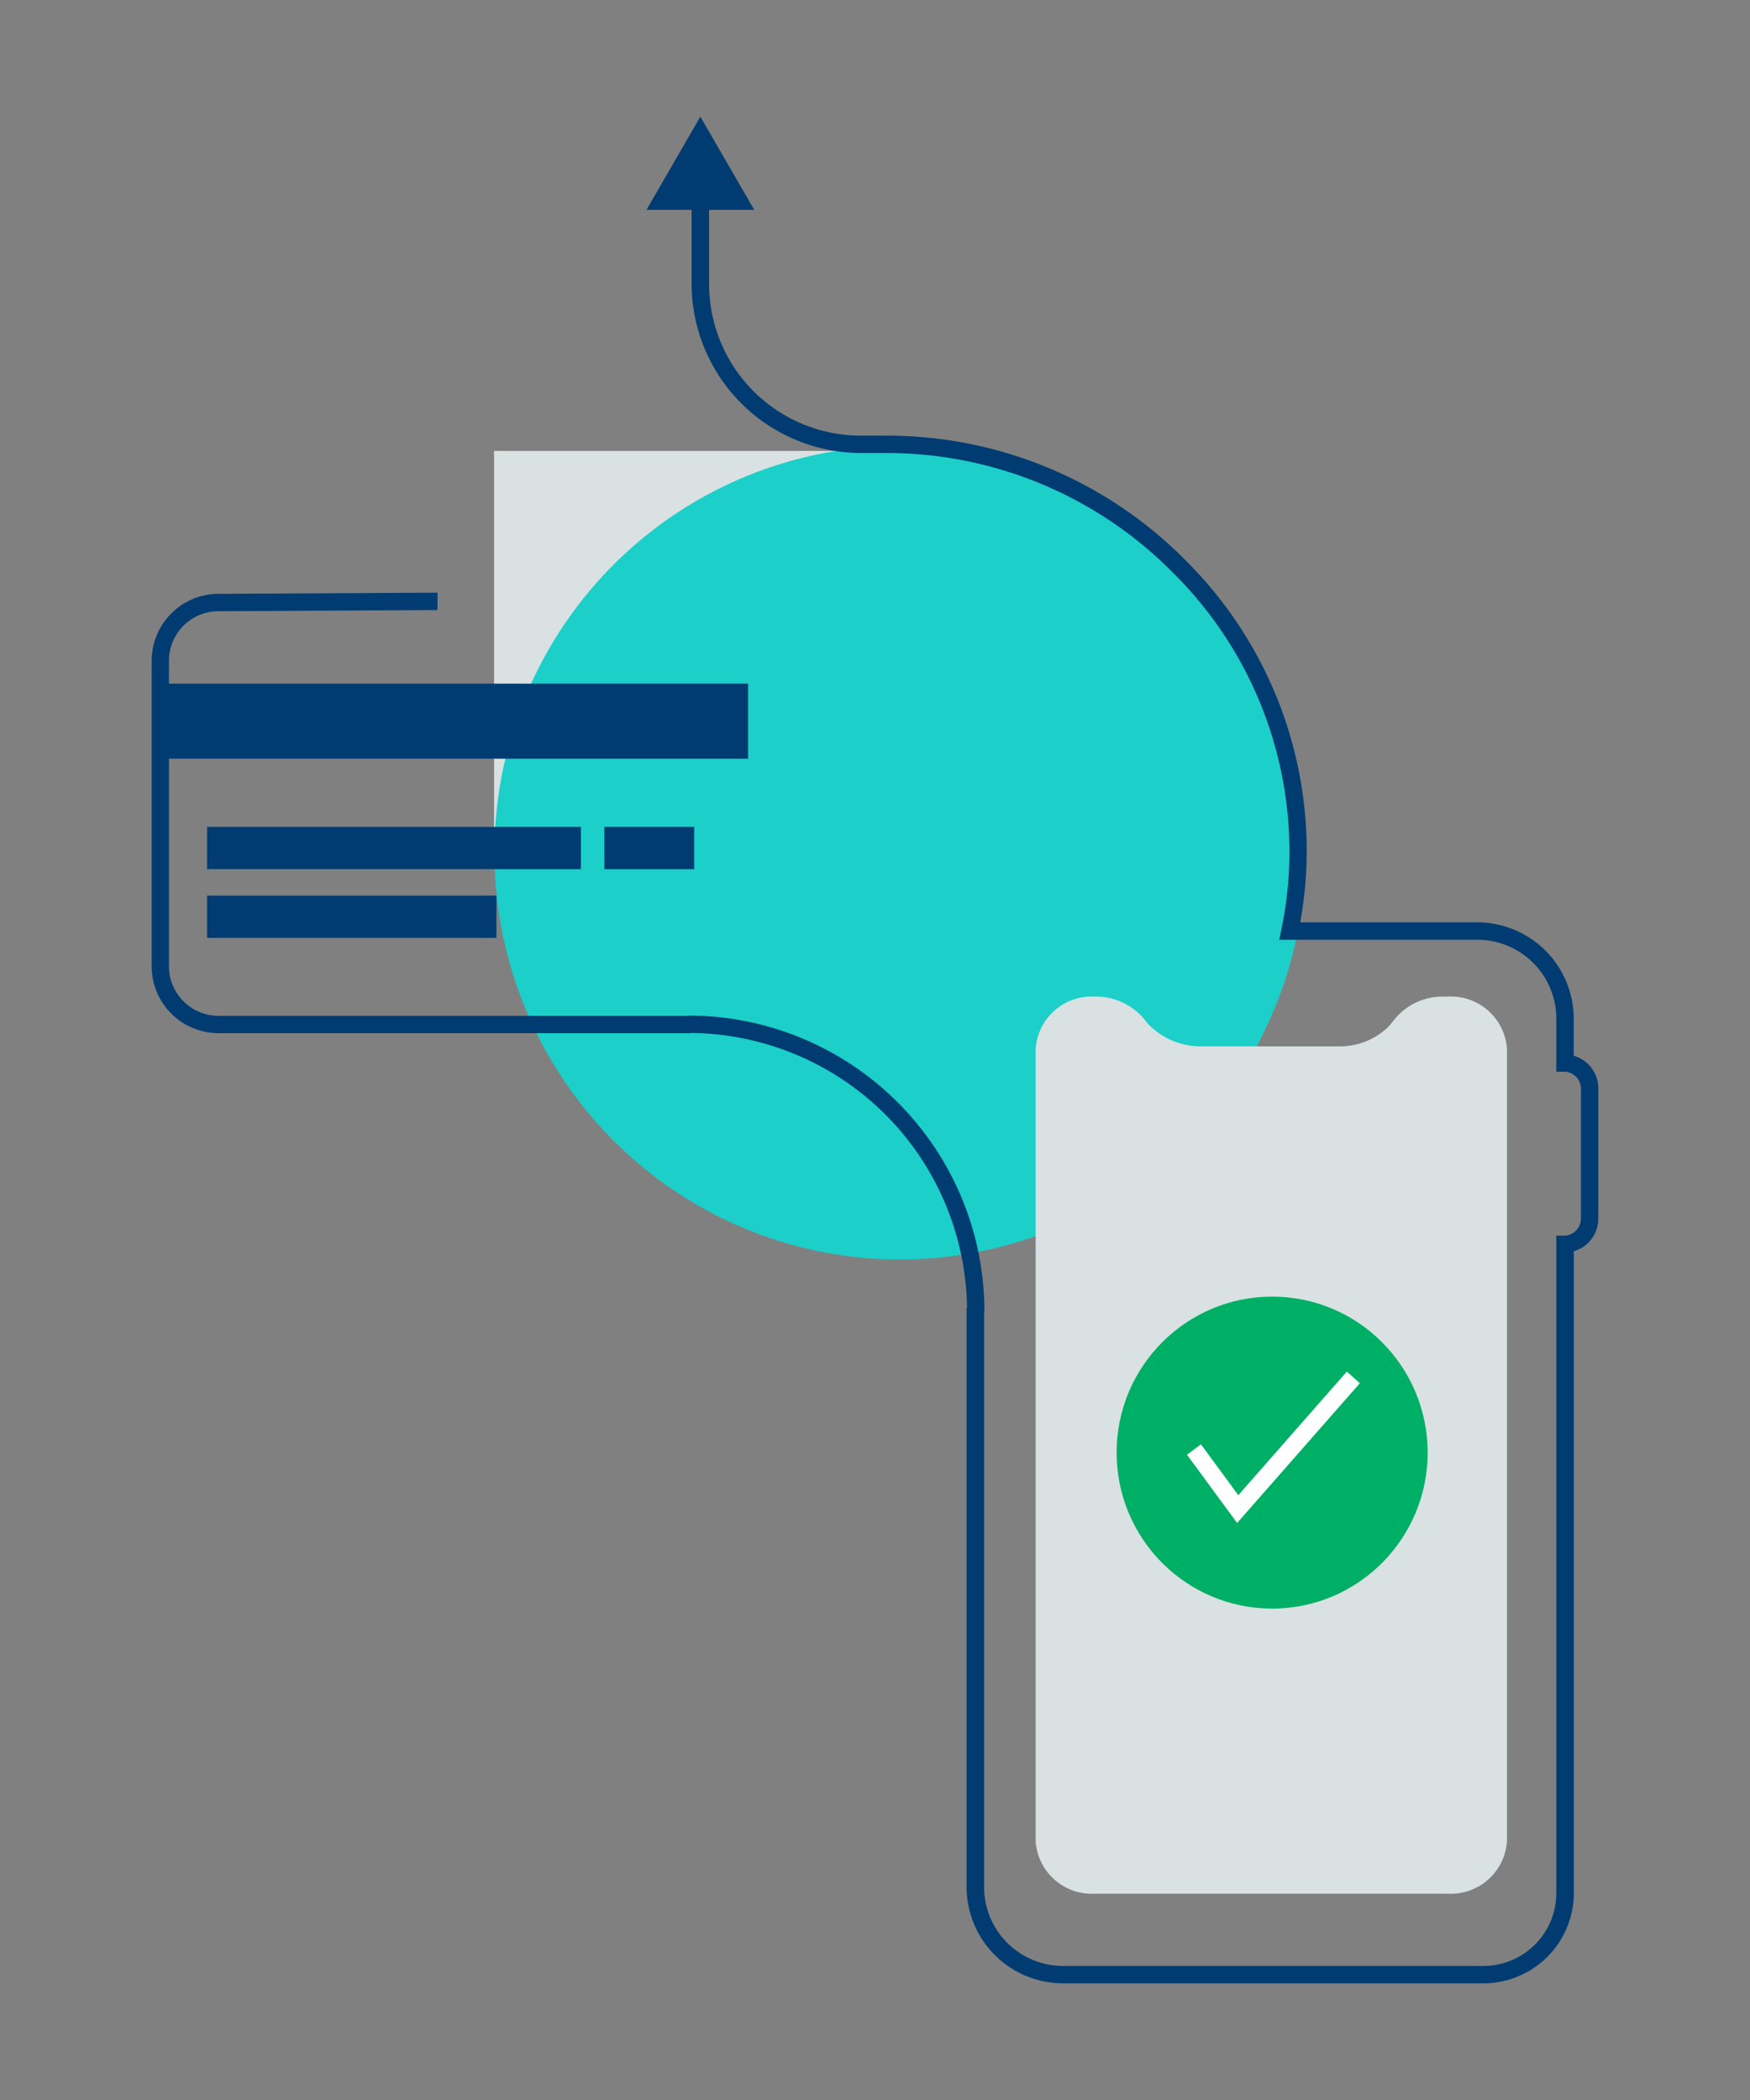 <svg id="Pictograms_OUTLINE" data-name="Pictograms OUTLINE" xmlns="http://www.w3.org/2000/svg" width="150" height="180" viewBox="0 0 150 180"><rect x="0" y="0" width="150" height="180" fill="#808080" stroke="none"/><defs><style>.cls-1{fill:#d9e1e2;}.cls-2{fill:#1ccfc9;}.cls-3{fill:none;}.cls-4{fill:#003c71;}.cls-5{fill:#00af66;}.cls-6{fill:#fff;}</style></defs><rect class="cls-1" x="42.35" y="38.65" width="33.06" height="33.16"/><ellipse class="cls-2" cx="77.14" cy="73.09" rx="34.76" ry="34.87"/><path class="cls-3" d="M135.86,104.89V93.75a2.2,2.2,0,0,0-2.11-2.19V87.77a7.5,7.5,0,0,0-7.49-7.52H90.7a7.5,7.5,0,0,0-7.49,7.52V161.1a7.5,7.5,0,0,0,7.49,7.52h36.08a7,7,0,0,0,7-7V107.07A2.2,2.2,0,0,0,135.86,104.89Z"/><path class="cls-1" d="M93.77,85.42h.16a5.41,5.41,0,0,1,4.29,2.11,4.12,4.12,0,0,0,.41.46,6.32,6.32,0,0,0,4.44,1.7h11.69a6,6,0,0,0,4.15-1.59,4.59,4.59,0,0,0,.48-.55,5.31,5.31,0,0,1,4.26-2.13h.46a4.82,4.82,0,0,1,5.06,4.5v67.89a4.83,4.83,0,0,1-5.06,4.51H93.77a4.82,4.82,0,0,1-5-4.51V89.92A4.81,4.81,0,0,1,93.77,85.42Z"/><rect class="cls-3" x="13.91" y="51.9" width="50.29" height="35.96" rx="3.73"/><rect class="cls-4" x="17.75" y="70.88" width="32.04" height="3.62"/><rect class="cls-4" x="17.75" y="76.77" width="24.8" height="3.62"/><rect class="cls-4" x="51.8" y="70.88" width="7.7" height="3.62"/><rect class="cls-4" x="14.16" y="58.6" width="49.96" height="6.43"/><path class="cls-4" d="M59.24,88.56H18.72A5.74,5.74,0,0,1,13,82.82V56.64a5.74,5.74,0,0,1,5.72-5.74l18.78-.1v1.49l-18.78.1a4.25,4.25,0,0,0-4.24,4.25V82.82a4.25,4.25,0,0,0,4.23,4.25H59.24Z"/><path class="cls-4" d="M84.38,112.45H82.89A23.89,23.89,0,0,0,59.06,88.54V87.05A25.39,25.39,0,0,1,84.38,112.45Z"/><ellipse class="cls-5" cx="109.04" cy="124.51" rx="13.33" ry="13.37"/><polygon class="cls-6" points="106.04 130.54 101.74 124.69 102.94 123.8 106.14 128.16 115.44 117.57 116.56 118.56 106.04 130.54"/><path class="cls-4" d="M127.17,170H91.1a8.27,8.27,0,0,1-8.25-8.27V112.11h1.5v49.62a6.77,6.77,0,0,0,6.75,6.78h36.07a6.25,6.25,0,0,0,6.23-6.26V105.91l.72,0a1.46,1.46,0,0,0,1.39-1.44V93.3a1.46,1.46,0,0,0-1.39-1.44l-.72,0V87.33a6.77,6.77,0,0,0-6.75-6.78h-17l.18-.89a32.16,32.16,0,0,0,.69-6.32,33.63,33.63,0,0,0-9.88-24.15A34.49,34.49,0,0,0,76,38.83H73.78a14.54,14.54,0,0,1-14.5-14.54V16.64h1.5v7.65a13,13,0,0,0,13,13.05H76a36,36,0,0,1,25.73,10.8A35.09,35.09,0,0,1,112,73.36a34.69,34.69,0,0,1-.55,5.7h15.19a8.27,8.27,0,0,1,8.25,8.27v3.16A2.92,2.92,0,0,1,137,93.3v11.14a2.92,2.92,0,0,1-2.1,2.81v55A7.75,7.75,0,0,1,127.17,170Z"/><polygon class="cls-4" points="55.41 17.99 60.03 10 64.65 17.99 55.41 17.99"/></svg>
